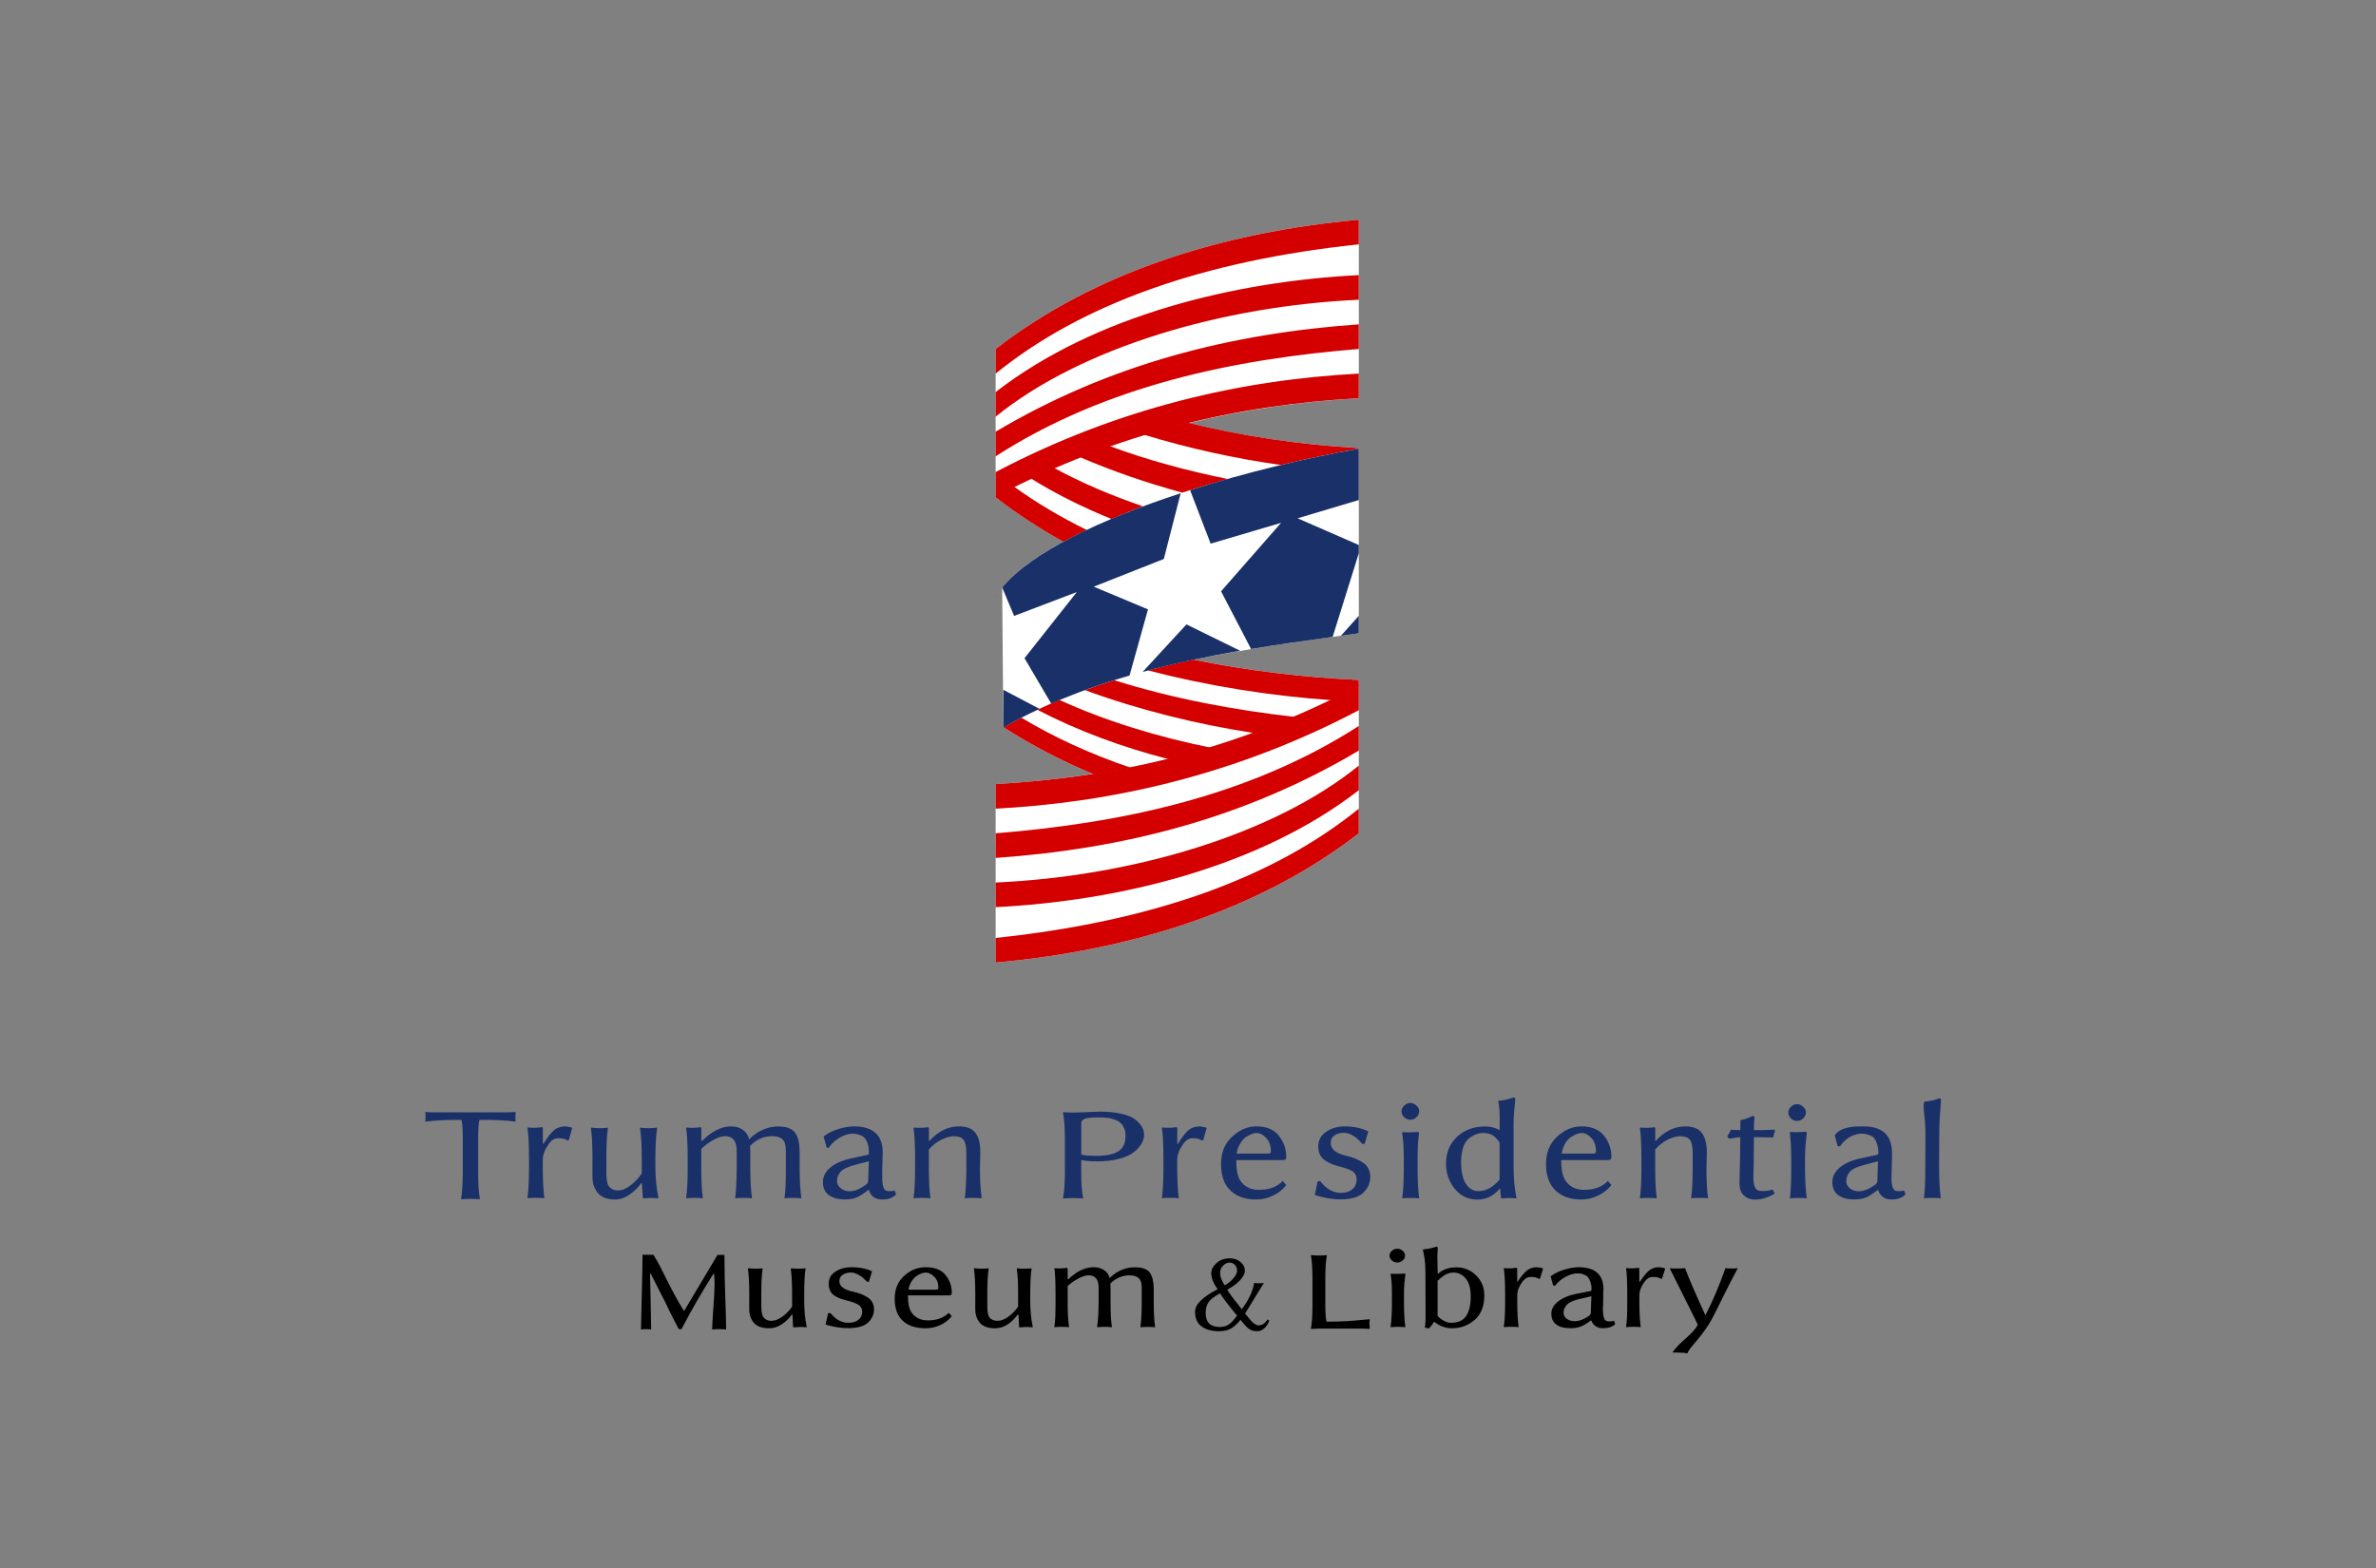 <?xml version="1.0" encoding="utf-8"?>
<!-- Generator: Adobe Illustrator 26.5.0, SVG Export Plug-In . SVG Version: 6.00 Build 0)  -->
<svg version="1.0"
	 id="svg26364" xmlns:svg="http://www.w3.org/2000/svg" xmlns:dc="http://purl.org/dc/elements/1.1/" xmlns:cc="http://creativecommons.org/ns#" xmlns:rdf="http://www.w3.org/1999/02/22-rdf-syntax-ns#"
	 xmlns="http://www.w3.org/2000/svg" xmlns:xlink="http://www.w3.org/1999/xlink" x="0px" y="0px" viewBox="0 0 386 254.78"
	 style="enable-background:new 0 0 386 254.78;" xml:space="preserve">
<rect x="0" y="0" width="386" height="254.78" fill="#808080" stroke="none"/>
<style type="text/css">
	.st0{fill:#1A3068;}
	.st1{fill:#FFFFFF;}
	.st2{fill:#D40000;}
</style>
<path id="text26383" class="st0" d="M245.91,178.3c-0.79,0.3-1.6,0.48-2.44,0.53l-0.06,0.09c0.16,0.88,0.26,1.51,0.22,4.03v0.66
	c-0.73-0.39-1.5-0.59-2.34-0.59c-1.85,0-3.37,0.55-4.56,1.66c-1.19,1.1-1.81,2.56-1.81,4.34c0,1.65,0.5,3.02,1.44,4.16
	c0.95,1.14,2.16,1.72,3.66,1.72c1.42,0,2.63-0.58,3.62-1.78h0.06l0.16,1.53c0,0.05,0.09,0.06,0.25,0.06
	c0.43-0.05,0.75-0.06,0.97-0.06c0.46,0,0.88,0.01,1.25,0.06l0.03-0.06c-0.32-1.6-0.47-3.31-0.47-5.09v-7.06
	c0.01-1.36,0.12-1.95,0.28-3.91C246.15,178.4,246.07,178.3,245.91,178.3L245.91,178.3z M315.06,178.45c-0.79,0.3-1.6,0.48-2.44,0.53
	l-0.03,0.09c-0.28,0.85,0.23,2.57,0.22,5.09l-0.03,5.16c0,2.4-0.05,4.19-0.22,5.31l0.03,0.06c0.34-0.05,0.77-0.06,1.31-0.06
	c0.54,0,1.01,0.01,1.34,0.06l0.06-0.06c-0.17-1.17-0.28-2.95-0.28-5.31l0.03-5.62c0.01-1.18,0.12-2.83,0.28-4.97
	C315.33,178.55,315.23,178.45,315.06,178.45L315.06,178.45z M229.12,179.2c-0.37,0-0.71,0.16-1,0.44c-0.28,0.27-0.44,0.55-0.44,0.91
	c0,0.35,0.15,0.69,0.44,0.97c0.29,0.28,0.63,0.41,1,0.41c0.37,0,0.71-0.13,1-0.41c0.29-0.28,0.44-0.62,0.44-0.97
	c0-0.35-0.15-0.64-0.44-0.91C229.83,179.36,229.5,179.2,229.12,179.2z M291.94,179.39c-0.37,0-0.71,0.16-1,0.44
	c-0.28,0.27-0.41,0.55-0.41,0.91c0,0.35,0.12,0.69,0.41,0.97c0.29,0.28,0.63,0.41,1,0.41c0.37,0,0.71-0.13,1-0.41
	c0.29-0.28,0.44-0.62,0.44-0.97c0-0.35-0.15-0.64-0.44-0.91C292.65,179.55,292.31,179.39,291.94,179.39z M178.69,180.61
	c-0.27,0-0.99,0.04-2.16,0.09c-1.15,0.05-1.91,0.06-2.22,0.06c-0.68,0-1.19-0.02-1.56-0.06l-0.06,0.06c0.2,1.02,0.31,2.46,0.31,4.31
	v5.28c0,1.9-0.11,3.34-0.31,4.31l0.06,0.06c0.36-0.04,0.88-0.06,1.56-0.06c0.69,0,1.22,0.02,1.59,0.06l0.06-0.06
	c-0.21-1.02-0.31-2.46-0.31-4.31v-1.88c0.64,0.15,1.49,0.22,2.59,0.22c1.34,0,2.54-0.13,3.56-0.41c1.03-0.27,1.82-0.63,2.38-1.06
	c0.57-0.44,0.98-0.9,1.25-1.38c0.28-0.48,0.44-0.98,0.44-1.47c0-0.44-0.11-0.84-0.34-1.25c-0.22-0.41-0.6-0.83-1.09-1.22
	c-0.49-0.4-1.25-0.71-2.25-0.94C181.2,180.75,180.05,180.61,178.69,180.61L178.69,180.61z M69.12,180.67l-0.03,0.06
	c0.06,0.62,0.06,1.1,0,1.44l0.03,0.06l0.59-0.06c0.39-0.05,1.1-0.11,2.06-0.16c0.98-0.05,2.03-0.06,3.19-0.06
	c0.15,0.39,0.22,1.42,0.22,3.12v5.34c-0.01,1.92-0.09,3.39-0.28,4.38l0.06,0.06c0.34-0.04,0.81-0.06,1.44-0.06
	c0.64,0,1.15,0.02,1.5,0.06l0.06-0.06c-0.2-1.04-0.28-2.5-0.28-4.38v-5.34c0-1.7,0.07-2.73,0.22-3.12c2.58-0.01,4.51,0.08,5.81,0.28
	l0.06-0.06c-0.06-0.33-0.06-0.81,0-1.44l-0.06-0.06c-0.46,0.04-1.02,0.06-1.72,0.06H70.88C70.18,180.73,69.59,180.71,69.12,180.67z
	 M284.75,181.3c-0.13,0.05-0.29,0.14-0.53,0.25c-0.25,0.11-0.49,0.19-0.69,0.25c-0.19,0.06-0.44,0.12-0.72,0.16l-0.06,0.06
	c0.01,0.89-0.03,0.69-0.03,1.59c-0.75,0-1.27-0.03-1.53-0.06c-0.15,0.34-0.33,0.71-0.59,1.09l0.12,0.19c0.25,0.38,1.12-0.06,2-0.06
	l-0.03,3.31c-0.01,0.6-0.03,1.4-0.06,2.44c-0.03,1.02-0.03,1.65-0.03,1.84c0,0.81,0.24,1.44,0.72,1.88
	c0.48,0.44,1.06,0.66,1.75,0.66c1.08,0.01,2.16-0.31,3.25-0.97l-0.34-0.66c-0.75,0.25-1.47,0.3-2.19,0.19
	c-0.62-0.09-0.94-0.8-0.94-2.16c0-0.2,0-0.67,0.03-1.44c0.03-0.77,0.03-1.46,0.03-2.06l0.03-3.03h1.09c0.98,0,1.66,0.03,2.03,0.06
	c0.07-0.37,0.17-0.74,0.31-1.09l-0.12-0.19c-0.95,0.03-1.61,0.06-1.97,0.06h-1.34c0.01-1.45,0-0.94,0.09-2.06
	c-0.01-0.12-0.18-0.22-0.25-0.25C284.74,181.3,284.73,181.29,284.75,181.3L284.75,181.3z M178.44,181.55c0.61,0,1.16,0.02,1.62,0.09
	c0.46,0.07,0.92,0.2,1.38,0.41c0.45,0.2,0.79,0.53,1.03,0.94c0.25,0.41,0.38,0.91,0.38,1.53c0,1.19-0.37,2.03-1.16,2.53
	c-0.78,0.5-1.97,0.75-3.56,0.75c-1.24-0.01-2.07-0.08-2.47-0.22v-5.09c0-0.33,0.2-0.57,0.59-0.72
	C176.64,181.61,177.37,181.55,178.44,181.55L178.44,181.55z M91.84,183.01c-0.73,0-1.35,0.21-1.84,0.62
	c-0.49,0.41-1.06,1.16-1.72,2.22l-0.09-0.06v-2.41c0-0.18-0.05-0.25-0.16-0.25c-0.69,0.12-1.46,0.13-2.28,0.06l-0.06,0.09
	c0.16,0.99,0.25,2.69,0.25,5.12v1.44c0,2.08-0.09,3.69-0.25,4.78l0.06,0.06c0.34-0.05,0.77-0.06,1.31-0.06
	c0.54,0,0.97,0.01,1.31,0.06l0.06-0.06c-0.16-1.2-0.25-2.81-0.25-4.78v-1.38c0-0.83,0.33-1.68,0.97-2.59
	c0.42-0.62,0.94-0.94,1.56-0.94c0.69,0,1.19,0.13,1.47,0.38l0.22-0.06l0.56-1.97l-0.12-0.09C92.4,183.08,92.07,183.01,91.84,183.01z
	 M118.75,183.01c-1.55,0-3.13,0.79-4.72,2.38l-0.09-0.06v-1.94c-0.01-0.18-0.05-0.25-0.16-0.25c-0.69,0.12-1.46,0.13-2.28,0.06
	l-0.03,0.09c0.16,0.99,0.25,2.69,0.25,5.12v1.44c0,2.1-0.09,3.71-0.25,4.78l0.03,0.06c0.33-0.05,0.77-0.06,1.31-0.06
	c0.55,0,1.01,0.01,1.34,0.06l0.03-0.06c-0.16-1.13-0.25-2.73-0.25-4.78v-3.19c0.65-0.62,1.35-1.12,2.06-1.5
	c0.71-0.38,1.31-0.56,1.81-0.56c1.24,0,1.87,0.78,1.88,2.34v2.91c-0.01,2.1-0.09,3.71-0.25,4.78l0.03,0.06
	c0.34-0.05,0.77-0.06,1.31-0.06c0.55,0,1.01,0.01,1.34,0.06l0.06-0.06c-0.17-1.13-0.28-2.73-0.28-4.78v-2.66
	c0-0.46-0.01-0.78-0.03-1c1.01-1.06,2.22-1.59,3.59-1.59c0.79,0,1.33,0.18,1.69,0.53c0.36,0.35,0.53,0.95,0.53,1.81v2.91
	c0,2.1-0.05,3.71-0.22,4.78l0.03,0.06c0.34-0.05,0.77-0.06,1.31-0.06c0.54,0,1.01,0.01,1.34,0.06l0.06-0.06
	c-0.17-1.13-0.28-2.73-0.28-4.78v-2.62c0-1.38-0.22-2.41-0.69-3.12c-0.47-0.71-1.39-1.09-2.78-1.09c-1.75,0-3.34,0.7-4.75,2.09
	c-0.13-0.64-0.46-1.15-1-1.53C120.19,183.2,119.54,183.01,118.75,183.01z M138.75,183.01c-1.46,0-3.59,0.57-4.88,1.59l-0.06,0.12
	l0.5,1.75l0.31,0.03c0.99-1.5,2.77-2.31,3.84-2.31c0.27,0,0.5,0.04,0.69,0.06c0.19,0.03,0.41,0.1,0.69,0.22
	c0.28,0.11,0.49,0.26,0.66,0.47c0.17,0.2,0.34,0.49,0.47,0.91c0.14,0.41,0.19,0.9,0.19,1.47c0,0.17-0.06,0.28-0.19,0.31l-2.59,0.56
	c-1.44,0.3-2.61,0.79-3.44,1.47c-0.83,0.68-1.25,1.48-1.25,2.38c0,0.96,0.32,1.65,0.94,2.12c0.63,0.47,1.51,0.72,2.59,0.72
	c0.77,0,1.39-0.11,1.91-0.31c0.52-0.21,1.16-0.62,1.91-1.22h0.12c0.16,0.5,0.4,0.9,0.78,1.16c0.39,0.26,0.88,0.38,1.41,0.38
	c0.94,0,1.67-0.27,2.22-0.81l-0.22-0.66c-0.27,0.09-0.52,0.12-0.75,0.12c-0.39,0-0.66-0.06-0.81-0.19
	c-0.31-0.27-0.47-0.95-0.47-2.06c0-0.17-0.01-0.48,0-0.91c0.01-0.43,0.02-0.84,0.03-1.25c0.01-0.42,0.02-0.83,0.03-1.19
	c0.01-0.37,0.03-0.6,0.03-0.66C143.41,184.44,141.84,183.01,138.75,183.01L138.75,183.01z M155.81,183.01
	c-1.79,0-3.4,0.79-4.84,2.38l-0.06-0.06v-1.94c0-0.18-0.08-0.25-0.19-0.25c-0.69,0.12-1.43,0.13-2.25,0.06l-0.06,0.09
	c0.16,0.99,0.25,2.69,0.25,5.12v1.44c0,2.1-0.09,3.71-0.25,4.78l0.06,0.06c0.34-0.05,0.77-0.06,1.31-0.06
	c0.54,0,0.97,0.01,1.31,0.06l0.06-0.06c-0.16-1.13-0.25-2.73-0.25-4.78v-3.09c0.66-0.74,1.35-1.27,2.09-1.62
	c0.74-0.35,1.39-0.53,1.97-0.53c0.75,0,1.27,0.19,1.56,0.56c0.3,0.37,0.47,1.08,0.47,2.12v2.56c0,2-0.09,3.6-0.25,4.78l0.03,0.06
	c0.34-0.05,0.77-0.06,1.31-0.06c0.54,0,1.01,0.01,1.34,0.06l0.06-0.06c-0.17-1.17-0.28-2.78-0.28-4.78c0-0.28,0.01-0.71,0.03-1.31
	c0.02-0.6,0.03-1.06,0.03-1.34c0-1.41-0.26-2.47-0.81-3.16C157.93,183.36,157.05,183.01,155.81,183.01z M194.91,183.01
	c-0.73,0-1.35,0.21-1.84,0.62c-0.49,0.41-1.06,1.16-1.72,2.22l-0.09-0.06v-2.41c0-0.18-0.05-0.25-0.16-0.25
	c-0.69,0.12-1.46,0.13-2.28,0.06l-0.06,0.09c0.16,0.99,0.25,2.69,0.25,5.12v1.44c0,2.08-0.09,3.69-0.25,4.78l0.06,0.06
	c0.34-0.05,0.77-0.06,1.31-0.06c0.54,0,0.97,0.01,1.31,0.06l0.06-0.06c-0.16-1.2-0.25-2.81-0.25-4.78v-1.38
	c0-0.83,0.33-1.68,0.97-2.59c0.42-0.62,0.94-0.94,1.56-0.94c0.69,0,1.19,0.13,1.47,0.38l0.22-0.06l0.56-1.97l-0.12-0.09
	C195.46,183.08,195.13,183.01,194.91,183.01L194.91,183.01z M204.09,183.01c-1.45,0-2.75,0.58-3.94,1.69
	c-1.19,1.11-1.78,2.57-1.78,4.41c0,1.74,0.41,3.08,1.25,4.03c1.02,1.16,2.52,1.75,4.47,1.75c1,0,1.92-0.23,2.78-0.66
	c0.87-0.43,1.55-0.98,2.09-1.69l-0.56-0.66c-0.95,0.97-2.23,1.44-3.84,1.44c-1.36,0-2.39-0.49-3.06-1.5
	c-0.45-0.67-0.66-1.78-0.66-3.34h7.62c0.34,0,0.5-0.17,0.5-0.47c0-1.33-0.4-2.47-1.19-3.47C207,183.54,205.78,183.01,204.09,183.01z
	 M218.41,183.01c-1.14,0-2.13,0.31-2.97,0.88c-0.84,0.56-1.28,1.35-1.28,2.38c0,0.95,0.31,1.64,0.91,2.12
	c0.59,0.47,1.42,0.86,2.47,1.12c0.98,0.24,1.7,0.49,2.16,0.78c0.46,0.29,0.69,0.74,0.69,1.34c0,0.68-0.24,1.23-0.72,1.62
	c-0.48,0.39-1.11,0.56-1.88,0.56c-1.24-0.01-2.34-0.64-3.31-1.91l-0.41,0.03l-0.47,2.22c1.43,0.47,2.83,0.72,4.22,0.72
	c0.91,0,1.71-0.12,2.38-0.34c0.67-0.23,1.15-0.55,1.47-0.94c0.33-0.39,0.58-0.77,0.72-1.16c0.15-0.39,0.22-0.78,0.22-1.19
	c0-0.99-0.37-1.73-1.06-2.25c-0.69-0.52-1.62-0.92-2.78-1.19c-1.74-0.39-2.59-1.1-2.59-2.09c0-0.53,0.19-0.93,0.59-1.22
	c0.4-0.29,0.94-0.44,1.56-0.44c0.45,0,0.88,0.13,1.31,0.38c0.43,0.23,0.71,0.42,0.88,0.59c0.17,0.16,0.46,0.46,0.81,0.84l0.38-0.03
	l0.56-1.97l-0.06-0.09C221.11,183.27,219.85,183.01,218.41,183.01L218.41,183.01z M256.91,183.01c-1.45,0-2.78,0.58-3.97,1.69
	c-1.19,1.11-1.78,2.57-1.78,4.41c0,1.74,0.44,3.08,1.28,4.03c1.02,1.16,2.49,1.75,4.44,1.75c1,0,1.92-0.23,2.78-0.66
	c0.87-0.43,1.59-0.98,2.12-1.69l-0.56-0.66c-0.95,0.97-2.23,1.44-3.84,1.44c-1.36,0-2.39-0.49-3.06-1.5
	c-0.45-0.67-0.69-1.78-0.69-3.34h7.66c0.34,0,0.5-0.17,0.5-0.47c0-1.33-0.4-2.47-1.19-3.47
	C259.82,183.54,258.59,183.01,256.91,183.01z M273.81,183.01c-1.79,0-3.4,0.79-4.84,2.38l-0.06-0.06v-1.94
	c0-0.18-0.05-0.25-0.16-0.25c-0.69,0.12-1.46,0.13-2.28,0.06l-0.06,0.09c0.16,0.99,0.25,2.69,0.25,5.12v1.44
	c0,2.1-0.09,3.71-0.25,4.78l0.06,0.06c0.34-0.05,0.77-0.06,1.31-0.06s0.97,0.01,1.31,0.06l0.06-0.06c-0.16-1.13-0.25-2.73-0.25-4.78
	v-3.09c0.66-0.74,1.35-1.27,2.09-1.62c0.74-0.35,1.39-0.53,1.97-0.53c0.75,0,1.27,0.19,1.56,0.56c0.3,0.37,0.47,1.08,0.47,2.12v2.56
	c0,2-0.09,3.6-0.25,4.78l0.06,0.06c0.34-0.05,0.77-0.06,1.31-0.06c0.54,0,0.97,0.01,1.31,0.06l0.06-0.06
	c-0.17-1.17-0.25-2.78-0.25-4.78c0-0.28,0.01-0.71,0.03-1.31c0.02-0.6,0.03-1.06,0.03-1.34c0-1.41-0.3-2.47-0.84-3.16
	C275.93,183.36,275.05,183.01,273.81,183.01L273.81,183.01z M302.72,183.01c-1.46,0-3.58,0.03-4.56,1.34l-0.09,0.12l0.47,1.75
	l0.38,0.03c0.99-1.5,2.46-2.06,3.53-2.06c0.27,0,0.47,0.04,0.66,0.06c0.19,0.03,0.41,0.1,0.69,0.22c0.28,0.11,0.52,0.26,0.69,0.47
	c0.17,0.2,0.31,0.49,0.44,0.91c0.14,0.41,0.22,0.9,0.22,1.47c0,0.17-0.06,0.28-0.19,0.31l-2.62,0.56c-1.44,0.3-2.57,0.79-3.41,1.47
	c-0.83,0.68-1.25,1.48-1.25,2.38c0,0.96,0.32,1.65,0.94,2.12c0.63,0.47,1.47,0.72,2.56,0.72c0.77,0,1.43-0.11,1.94-0.31
	c0.52-0.21,1.16-0.62,1.91-1.22h0.09c0.16,0.5,0.43,0.9,0.81,1.16c0.39,0.26,0.84,0.38,1.38,0.38c0.94,0,1.7-0.27,2.25-0.81
	l-0.22-0.66c-0.27,0.09-0.52,0.12-0.75,0.12c-0.39,0-0.69-0.06-0.84-0.19c-0.31-0.27-0.47-0.95-0.47-2.06
	c0-0.17,0.02-0.48,0.03-0.91c0.01-0.43,0.02-0.84,0.03-1.25c0.01-0.42,0.02-0.83,0.03-1.19c0.01-0.37,0-0.6,0-0.66
	C307.34,184.44,305.81,183.01,302.72,183.01L302.72,183.01z M96.06,183.2L96,183.3c0.16,1.13,0.25,2.7,0.25,4.75v3.19
	c0,1.04,0.3,1.89,0.88,2.59c0.58,0.7,1.52,1.06,2.81,1.06c0.8,0,1.56-0.26,2.31-0.78c0.76-0.52,1.42-1.15,1.94-1.91l0.09,0.06
	l0.16,2.38c0,0.05,0.09,0.06,0.25,0.06c0.43-0.05,0.75-0.06,0.97-0.06c0.46,0,0.88,0.01,1.25,0.06l0.06-0.06
	c-0.32-1.6-0.5-3.31-0.5-5.09v-1.5c0.01-2.12,0.12-3.69,0.28-4.75l-0.06-0.09c-0.34,0.05-0.8,0.09-1.34,0.09
	c-0.54,0-0.97-0.04-1.31-0.09l-0.06,0.09c0.17,1.17,0.28,2.74,0.28,4.75v2.59c-0.48,0.74-1.09,1.38-1.81,1.94
	c-0.71,0.55-1.4,0.84-2.06,0.84c-0.59,0-1.05-0.2-1.38-0.56c-0.33-0.36-0.5-1.08-0.5-2.19v-2.62c0-2.12,0.09-3.69,0.25-4.75
	l-0.06-0.09c-0.34,0.05-0.77,0.09-1.31,0.09C96.84,183.3,96.4,183.25,96.06,183.2L96.06,183.2z M293.25,183.89
	c-0.82,0.07-1.63,0.08-2.44,0.03c-0.01,0.03-0.03,0.06-0.03,0.09c0.1,1.08,0.22,2.07,0.22,4.41v1.44c0,2-0.05,3.6-0.22,4.78
	l0.03,0.06c0.34-0.05,0.77-0.06,1.31-0.06s1.01,0.01,1.34,0.06l0.06-0.06c-0.17-1.26-0.28-2.86-0.28-4.78v-1.88
	c0.01-1.55,0.12-2.33,0.28-3.81c0-0.13-0.03-0.22-0.06-0.25C293.44,183.9,293.36,183.89,293.25,183.89z M230.28,183.92
	c-0.82,0.07-1.63,0.08-2.44,0.03l-0.06,0.09c0.16,1.08,0.28,2.03,0.28,4.38v1.44c0,2-0.09,3.6-0.25,4.78l0.06,0.06
	c0.34-0.05,0.77-0.06,1.31-0.06c0.54,0,0.97,0.01,1.31,0.06l0.06-0.06c-0.17-1.26-0.25-2.86-0.25-4.78v-1.88
	c0.01-1.55,0.05-2.3,0.22-3.78c0-0.13,0.01-0.22-0.03-0.25C230.47,183.93,230.39,183.92,230.28,183.92L230.28,183.92z
	 M204.09,184.08c0.58,0,1.13,0.28,1.62,0.81c0.5,0.52,0.75,1.24,0.75,2.16c0,0.25-0.11,0.38-0.38,0.38h-5.19
	c0.11-0.64,0.33-1.21,0.62-1.69c0.29-0.47,0.59-0.81,0.94-1.03c0.35-0.22,0.67-0.37,0.94-0.47
	C203.67,184.14,203.88,184.08,204.09,184.08z M240.97,184.08c0.63,0,1.14,0.13,1.53,0.38c0.39,0.25,0.77,0.63,1.12,1.16v6.03
	c-1.05,1.25-2.22,1.88-3.47,1.88c-0.82,0-1.48-0.4-2-1.19c-0.52-0.8-0.78-1.96-0.78-3.53c0-0.93,0.12-1.74,0.34-2.41
	c0.24-0.66,0.54-1.14,0.94-1.44c0.39-0.31,0.78-0.53,1.16-0.66C240.19,184.16,240.58,184.08,240.97,184.08z M256.91,184.08
	c0.58,0,1.13,0.28,1.62,0.81c0.5,0.52,0.75,1.24,0.75,2.16c0,0.25-0.14,0.38-0.41,0.38h-5.16c0.11-0.64,0.3-1.21,0.59-1.69
	c0.29-0.47,0.62-0.81,0.97-1.03c0.35-0.22,0.64-0.37,0.91-0.47C256.45,184.14,256.7,184.08,256.91,184.08z M141.16,188.67
	l-0.12,3.16c0,0.28-0.14,0.52-0.41,0.69c-0.97,0.69-1.81,1.03-2.56,1.03c-0.62,0-1.12-0.17-1.5-0.5c-0.38-0.33-0.59-0.7-0.59-1.12
	c0-0.64,0.21-1.16,0.62-1.59s1.12-0.76,2.16-1.03L141.16,188.67z M305.09,188.67l-0.09,3.16c0,0.28-0.14,0.52-0.41,0.69
	c-0.97,0.69-1.84,1.03-2.59,1.03c-0.62,0-1.12-0.17-1.5-0.5c-0.38-0.33-0.56-0.7-0.56-1.12c0-0.64,0.21-1.16,0.62-1.59
	s1.12-0.76,2.16-1.03L305.09,188.67L305.09,188.67z"/>
<path id="path30027" d="M233.34,202.55c-0.7,0.25-1.39,0.39-2.12,0.44l-0.06,0.06c0.2,0.99,0.4,1.71,0.41,3.56l0.03,7.38
	c0,0.73-0.05,1.27-0.12,1.66c0.13,0.12,0.36,0.16,0.69,0.16c0.28-0.28,0.55-0.62,0.81-1.06c0.93,0.72,1.88,1.06,2.88,1.06
	c1.41,0,2.63-0.44,3.69-1.34c1.06-0.91,1.59-2.26,1.59-4c0-1.31-0.45-2.38-1.34-3.25c-0.89-0.87-1.93-1.31-3.16-1.31
	c-1.29,0-2.31,0.36-3.06,1.09l-0.03-0.78c-0.05-1.62-0.06-2.29,0.03-3.44C233.56,202.61,233.49,202.55,233.34,202.55L233.34,202.55z
	 M227,202.89c-0.33,0-0.62,0.11-0.88,0.34c-0.25,0.22-0.38,0.49-0.38,0.78c0,0.3,0.13,0.55,0.38,0.78c0.26,0.23,0.55,0.34,0.88,0.34
	c0.33,0,0.62-0.11,0.88-0.34c0.26-0.23,0.38-0.49,0.38-0.78c0-0.29-0.12-0.56-0.38-0.78C227.62,203,227.33,202.89,227,202.89z
	 M104.38,203.89c-0.01,3.18-0.15,6.83-0.25,12.12c0.17-0.04,0.42-0.06,0.75-0.06c0.28,0,0.74,0.03,0.91,0.06
	c-0.06-3.11-0.08-4.83-0.19-9.09h0.09c0.28,0.48,0.49,0.96,0.78,1.5c0.29,0.54,0.54,1.06,0.78,1.53c0.24,0.48,0.51,0.99,0.78,1.53
	c0.27,0.54,0.49,1.03,0.72,1.5c0.23,0.46,0.48,0.97,0.75,1.5c0.28,0.53,0.53,1.02,0.78,1.47h0.44c1.51-2.92,3.24-5.94,5.19-9
	l0.09,0.03c0.28,2-0.18,5.38-0.31,9.03c0.23-0.04,0.58-0.06,1.09-0.06c0.56,0,0.96,0.03,1.19,0.06c-0.02-3.34-0.28-7.15-0.28-12.12
	h-1.12l-5.44,9.12c-0.47-0.74-0.93-1.52-1.41-2.41c-0.48-0.88-0.9-1.68-1.25-2.38c-0.35-0.7-0.75-1.52-1.22-2.44
	c-0.47-0.91-0.69-1.21-1.09-1.91H104.38z M213,203.92l-0.03,0.06c0.16,0.88,0.25,2.1,0.25,3.69v4.5c0,1.63-0.09,2.85-0.25,3.69
	l0.03,0.06l1.25-0.06H221c0.59,0,1.08,0.03,1.47,0.06l0.06-0.06c-0.03-0.34-0.06-0.61-0.06-0.81c0-0.23,0.03-0.43,0.06-0.62
	l-0.06-0.09l-1,0.09c-0.67,0.07-1.56,0.15-2.72,0.22c-1.16,0.07-2.23,0.09-3.22,0.09c-0.14-0.34-0.22-1.19-0.22-2.56v-4.5
	c0-1.65,0.08-2.87,0.25-3.69v-0.06c-0.3,0.04-0.75,0.06-1.31,0.06C213.71,203.98,213.3,203.96,213,203.92L213,203.92z
	 M199.81,204.45c-0.9,0-1.63,0.26-2.19,0.78c-0.56,0.51-0.84,1.05-0.84,1.62c-0.01,0.75,0.33,1.63,1.03,2.62
	c-1.28,0.66-2.2,1.29-2.78,1.88c-0.58,0.58-0.88,1.17-0.88,1.81c0,1.06,0.37,1.87,1.09,2.38s1.65,0.75,2.78,0.75
	c0.77,0,1.44-0.13,1.97-0.44c0.53-0.31,1.04-0.79,1.53-1.41l0.56,0.66c0.28,0.36,0.59,0.65,0.88,0.84c0.29,0.18,0.51,0.28,0.69,0.31
	c0.18,0.03,0.4,0.03,0.66,0.03c0.36,0,0.72-0.14,1.06-0.44c0.35-0.29,0.64-0.72,0.84-1.31l-0.31-0.16
	c-0.36,0.64-0.85,0.97-1.47,0.97c-0.17,0-0.39-0.09-0.66-0.28c-0.27-0.19-0.56-0.48-0.84-0.84l-0.66-0.81
	c0.17-0.23,0.66-1.05,1.5-2.44c0.84-1.39,1.37-2.24,1.56-2.53c-0.13,0.03-0.42,0.06-0.84,0.06c-0.38,0-0.62-0.03-0.75-0.06
	c-0.17,1.25-0.83,2.69-2,4.28c-1.11-1.37-1.87-2.38-2.28-3.03l-0.06-0.16c0.82-0.44,1.49-0.93,2.03-1.5
	c0.54-0.57,0.81-1.09,0.81-1.56c0-0.55-0.24-1.04-0.72-1.44C201.06,204.65,200.5,204.45,199.81,204.45L199.81,204.45z
	 M199.72,205.14c0.38,0,0.68,0.13,0.91,0.38c0.23,0.24,0.34,0.56,0.34,0.97c0,0.33-0.2,0.72-0.56,1.16
	c-0.36,0.44-0.83,0.82-1.44,1.19c-0.49-0.73-0.75-1.4-0.75-2c0-0.52,0.17-0.92,0.5-1.22C199.05,205.3,199.4,205.14,199.72,205.14z
	 M138.34,205.89c-1,0-1.89,0.24-2.62,0.72c-0.74,0.47-1.09,1.11-1.09,1.97c0,0.79,0.26,1.41,0.78,1.81c0.52,0.4,1.24,0.68,2.16,0.91
	c0.85,0.2,1.48,0.44,1.88,0.69c0.4,0.24,0.62,0.62,0.62,1.12c0,0.57-0.21,1.01-0.62,1.34c-0.42,0.32-0.99,0.47-1.66,0.47
	c-1.09-0.01-2.03-0.54-2.88-1.59l-0.38,0.03l-0.41,1.84c1.25,0.4,2.47,0.59,3.69,0.59c0.8,0,1.51-0.09,2.09-0.28
	c0.58-0.19,1-0.46,1.28-0.78c0.29-0.32,0.51-0.64,0.62-0.97c0.13-0.32,0.19-0.63,0.19-0.97c0-0.83-0.3-1.47-0.91-1.91
	c-0.61-0.44-1.42-0.78-2.44-1c-1.52-0.32-2.28-0.89-2.28-1.72c0-0.45,0.18-0.79,0.53-1.03c0.35-0.24,0.8-0.37,1.34-0.38
	c0.39,0,0.75,0.11,1.12,0.31c0.38,0.19,0.64,0.36,0.78,0.5c0.15,0.14,0.41,0.36,0.72,0.69h0.31l0.5-1.66l-0.03-0.06
	C140.71,206.11,139.61,205.89,138.34,205.89L138.34,205.89z M150.38,205.89c-1.27,0-2.43,0.45-3.47,1.38
	c-1.04,0.93-1.56,2.19-1.56,3.72c0,1.45,0.36,2.58,1.09,3.38c0.89,0.97,2.2,1.44,3.91,1.44c0.87,0,1.69-0.17,2.44-0.53
	c0.76-0.36,1.37-0.85,1.84-1.44l-0.5-0.53c-0.83,0.81-1.96,1.22-3.38,1.22c-1.19,0-2.06-0.44-2.66-1.28
	c-0.39-0.56-0.59-1.47-0.59-2.78h6.69c0.3,0,0.44-0.12,0.44-0.38c0-1.11-0.34-2.1-1.03-2.94
	C152.91,206.3,151.85,205.89,150.38,205.89L150.38,205.89z M177.66,205.89c-1.36,0-2.73,0.64-4.12,1.97l-0.09-0.06v-1.59
	c-0.01-0.15-0.06-0.22-0.16-0.22c-0.6,0.1-1.25,0.12-1.97,0.06l-0.03,0.06c0.14,0.83,0.19,2.24,0.19,4.28v1.22
	c0,1.76-0.04,3.07-0.19,3.97l0.03,0.06c0.29-0.04,0.68-0.06,1.16-0.06c0.48,0,0.86,0.02,1.16,0.06l0.03-0.06
	c-0.14-0.94-0.22-2.26-0.22-3.97v-2.66c0.57-0.52,1.16-0.93,1.78-1.25c0.62-0.32,1.15-0.5,1.59-0.5c1.09,0,1.66,0.66,1.66,1.97v2.44
	c-0.01,1.76-0.11,3.07-0.25,3.97l0.06,0.06c0.3-0.04,0.68-0.06,1.16-0.06c0.48,0,0.86,0.02,1.16,0.06l0.03-0.06
	c-0.15-0.94-0.22-2.26-0.22-3.97v-2.22c0-0.38-0.02-0.66-0.03-0.84c0.88-0.89,1.93-1.34,3.12-1.34c0.69,0,1.19,0.17,1.5,0.47
	c0.31,0.3,0.47,0.78,0.47,1.5v2.44c0,1.76-0.07,3.07-0.22,3.97l0.06,0.06c0.3-0.04,0.65-0.06,1.12-0.06c0.47,0,0.86,0.02,1.16,0.06
	l0.06-0.06c-0.15-0.94-0.22-2.26-0.22-3.97v-2.19c0-1.15-0.22-2.03-0.62-2.62c-0.41-0.6-1.22-0.91-2.44-0.91
	c-1.53,0-2.89,0.58-4.12,1.75c-0.11-0.53-0.4-0.96-0.88-1.28C178.91,206.04,178.34,205.89,177.66,205.89z M249.66,205.89
	c-0.64,0-1.16,0.19-1.59,0.53c-0.43,0.35-0.96,0.96-1.53,1.84l-0.06-0.06v-2c0-0.15-0.03-0.22-0.12-0.22c-0.61,0.1-1.28,0.12-2,0.06
	l-0.06,0.06c0.14,0.83,0.22,2.24,0.22,4.28v1.22c0,1.74-0.07,3.05-0.22,3.97l0.06,0.06c0.3-0.04,0.68-0.06,1.16-0.06
	s0.86,0.02,1.16,0.06l0.03-0.06c-0.14-1.01-0.22-2.32-0.22-3.97v-1.16c0-0.7,0.28-1.42,0.84-2.19c0.37-0.52,0.83-0.78,1.38-0.78
	c0.61,0,1.03,0.1,1.28,0.31l0.19-0.03l0.5-1.62l-0.09-0.09C250.17,205.95,249.86,205.89,249.66,205.89L249.66,205.89z
	 M256.44,205.89c-1.28,0-3.31,0.55-4.44,1.41l-0.09,0.09l0.41,1.47l0.34,0.03c0.86-1.25,2.6-2,3.53-2c0.23,0,0.43,0.01,0.59,0.03
	c0.17,0.02,0.35,0.09,0.59,0.19c0.25,0.09,0.45,0.2,0.59,0.38c0.15,0.17,0.29,0.44,0.41,0.78c0.12,0.35,0.19,0.74,0.19,1.22
	c0,0.14-0.08,0.25-0.19,0.28l-2.28,0.44c-1.26,0.25-2.24,0.68-2.97,1.25c-0.73,0.57-1.09,1.22-1.09,1.97c0,0.8,0.27,1.39,0.81,1.78
	c0.55,0.4,1.3,0.59,2.25,0.59c0.67,0,1.21-0.08,1.66-0.25c0.46-0.17,1.03-0.5,1.69-1h0.09c0.14,0.42,0.38,0.72,0.72,0.94
	c0.34,0.22,0.72,0.31,1.19,0.31c0.82,0,1.49-0.2,1.97-0.66l-0.19-0.56c-0.24,0.08-0.46,0.12-0.66,0.12c-0.34,0-0.58-0.05-0.72-0.16
	c-0.27-0.22-0.44-0.82-0.44-1.75c0-0.14,0.02-0.39,0.03-0.75c0.01-0.36,0.02-0.72,0.03-1.06c0.01-0.35-0.01-0.67,0-0.97
	c0.01-0.31,0.03-0.48,0.03-0.53C260.5,207.09,259.14,205.89,256.44,205.89L256.44,205.89z M269.5,205.89
	c-0.64,0-1.16,0.19-1.59,0.53c-0.43,0.35-0.92,0.96-1.5,1.84l-0.09-0.06v-2c0-0.15-0.03-0.22-0.12-0.22c-0.61,0.1-1.28,0.12-2,0.06
	l-0.03,0.06c0.14,0.83,0.19,2.24,0.19,4.28v1.22c0,1.74-0.04,3.05-0.19,3.97l0.03,0.06c0.3-0.04,0.68-0.06,1.16-0.06
	s0.86,0.02,1.16,0.06l0.03-0.06c-0.14-1.01-0.22-2.32-0.22-3.97v-1.16c0-0.7,0.28-1.42,0.84-2.19c0.37-0.52,0.83-0.78,1.38-0.78
	c0.61,0,1.03,0.1,1.28,0.31l0.19-0.03l0.5-1.62l-0.09-0.09C270.01,205.95,269.7,205.89,269.5,205.89L269.5,205.89z M121.56,206.05
	l-0.06,0.06c0.14,0.94,0.22,2.26,0.22,3.97v2.66c0,0.87,0.25,1.6,0.75,2.19c0.51,0.58,1.34,0.88,2.47,0.88
	c0.7,0,1.38-0.19,2.03-0.62c0.66-0.43,1.23-0.99,1.69-1.62l0.09,0.09l0.09,1.94c0,0.04,0.07,0.06,0.22,0.06
	c0.38-0.04,0.68-0.06,0.88-0.06c0.4,0,0.77,0.02,1.09,0.06l0.03-0.06c-0.28-1.34-0.41-2.73-0.41-4.22v-1.28
	c0.01-1.77,0.07-3.08,0.22-3.97l-0.06-0.06c-0.3,0.04-0.68,0.06-1.16,0.06c-0.47,0-0.86-0.02-1.16-0.06l-0.03,0.06
	c0.15,0.98,0.22,2.29,0.22,3.97v2.19c-0.42,0.62-0.93,1.16-1.56,1.62c-0.62,0.46-1.24,0.69-1.81,0.69c-0.52,0-0.9-0.17-1.19-0.47
	c-0.29-0.3-0.44-0.92-0.44-1.84v-2.19c0-1.77,0.07-3.08,0.22-3.97l-0.06-0.06c-0.3,0.04-0.68,0.06-1.16,0.06
	C122.22,206.11,121.86,206.09,121.56,206.05L121.56,206.05z M158.25,206.05l-0.03,0.06c0.14,0.94,0.22,2.26,0.22,3.97v2.66
	c0,0.87,0.25,1.6,0.75,2.19c0.51,0.58,1.34,0.88,2.47,0.88c0.7,0,1.38-0.19,2.03-0.62c0.66-0.43,1.2-0.99,1.66-1.62l0.12,0.09
	l0.09,1.94c0,0.04,0.07,0.06,0.22,0.06c0.38-0.04,0.68-0.06,0.88-0.06c0.4,0,0.73,0.02,1.06,0.06l0.06-0.06
	c-0.28-1.34-0.41-2.73-0.41-4.22v-1.28c0.01-1.77,0.07-3.08,0.22-3.97l-0.06-0.06c-0.3,0.04-0.68,0.06-1.16,0.06
	c-0.47,0-0.86-0.02-1.16-0.06l-0.03,0.06c0.15,0.98,0.22,2.29,0.22,3.97v2.19c-0.42,0.62-0.93,1.16-1.56,1.62
	c-0.62,0.46-1.24,0.69-1.81,0.69c-0.52,0-0.93-0.17-1.22-0.47s-0.41-0.92-0.41-1.84v-2.19c0-1.77,0.07-3.08,0.22-3.97l-0.06-0.06
	c-0.3,0.04-0.68,0.06-1.16,0.06C158.93,206.11,158.55,206.09,158.25,206.05L158.25,206.05z M271.25,206.05
	c2.84,5.72,4.23,8.4,4.56,9.19c-0.76,1.56-2.95,2.75-4.12,4.53c0.28-0.07,0.95,0,1.25,0c0.52,0,0.91,0.05,1.19,0.12
	c0.41-1.19,2.59-2.71,4.41-6.41c1.82-3.69,3.08-6.16,3.78-7.44c-0.16,0.04-0.52,0.06-1.06,0.06c-0.48,0-0.78-0.02-0.94-0.06
	c-1.05,2.96-2.15,5.51-3.25,7.62h-0.03c-1.65-3.58-2.74-6.12-3.28-7.62c-0.21,0.04-0.63,0.06-1.22,0.06
	C271.91,206.11,271.48,206.09,271.25,206.05L271.25,206.05z M150.38,206.76c0.51,0,0.97,0.24,1.41,0.69
	c0.44,0.44,0.66,1.02,0.66,1.78c0,0.21-0.11,0.31-0.34,0.31h-4.53c0.1-0.53,0.28-0.98,0.53-1.38c0.26-0.4,0.54-0.69,0.84-0.88
	c0.3-0.19,0.58-0.33,0.81-0.41C149.98,206.81,150.19,206.76,150.38,206.76z M236.12,206.76c0.81,0,1.47,0.33,2,0.97
	c0.54,0.64,0.81,1.61,0.81,2.91c0,1.42-0.26,2.49-0.78,3.22c-0.51,0.72-1.31,1.06-2.44,1.06c-0.36,0-0.75-0.11-1.16-0.34
	c-0.41-0.23-0.74-0.49-1-0.78v-5.72c0.52-0.47,0.95-0.81,1.31-1C235.24,206.88,235.65,206.76,236.12,206.76z M228.09,206.92
	c-0.72,0.06-1.42,0.07-2.12,0.03l-0.06,0.06c0.14,0.91,0.22,1.42,0.22,3.38v1.22c0,1.67-0.07,2.98-0.22,3.97l0.06,0.06
	c0.3-0.04,0.65-0.06,1.12-0.06s0.86,0.02,1.16,0.06l0.06-0.06c-0.15-1.05-0.22-2.36-0.22-3.97v-1.56c0.01-1.3,0.07-1.67,0.22-2.91
	c0-0.11,0.03-0.17,0-0.19c-0.02-0.02-0.09-0.03-0.19-0.03H228.09L228.09,206.92z M198.22,210.14c0.4,0.69,1.32,1.89,2.75,3.62
	c-0.4,0.5-0.69,0.87-0.88,1.06c-0.18,0.19-0.42,0.36-0.75,0.53c-0.33,0.17-0.72,0.25-1.16,0.25c-1.53,0-2.31-0.76-2.31-2.25
	c0-0.7,0.15-1.29,0.47-1.78C196.67,211.09,197.3,210.61,198.22,210.14z M258.53,210.61l-0.09,2.62c0,0.24-0.11,0.45-0.34,0.59
	c-0.85,0.58-1.59,0.84-2.25,0.84c-0.54,0-1.01-0.13-1.34-0.41s-0.5-0.58-0.5-0.94c0-0.53,0.2-0.98,0.56-1.34
	c0.36-0.36,0.97-0.65,1.88-0.88L258.53,210.61L258.53,210.61z"/>
<path id="path29711-4-6-2" class="st1" d="M220.75,35.7c-22,2-42.81,8.46-59,21v23.91v0.09v0.09c3.46,2.68,7.15,5.08,11,7.22
	c-4.33,2.35-7.79,4.85-9.94,7.44L163,118.2c0.01-0.01,0.02-0.02,0.03-0.03c4.49,2.88,9.39,5.44,14.47,7.56
	c-5.24,0.82-10.48,1.36-15.75,1.66v29c22-2,42.81-8.46,59-21v-24.91c-8.98-0.43-17.91-1.48-26.84-3.31
	c8.93-1.8,17.48-3.01,26.84-4.28v-30V72.8c-9.2-0.52-18.44-1.82-27.59-4.06c9.19-2.25,18.36-3.51,27.59-4.03V35.7z"/>
<path id="path29711-4-6" class="st2" d="M192.94,68.67c-2.38,0.59-4.77,1.21-7.16,1.94c7.5,2.29,14.96,3.9,22.31,4.94
	c4.32-1.04,8.6-1.93,12.66-2.66V72.8C211.47,72.28,202.16,70.94,192.94,68.67z M180.22,72.45c-1.6,0.57-3.21,1.18-4.81,1.81
	c5.46,2.35,11.01,4.24,16.66,5.78c2.42-0.79,4.88-1.51,7.38-2.22C192.92,76.5,186.47,74.78,180.22,72.45z M171.22,76.01
	c-1.25,0.54-2.5,1.13-3.75,1.72c4.1,2.55,8.51,4.73,13.09,6.59c1.66-0.7,3.35-1.4,5.12-2.06C180.51,80.5,175.63,78.42,171.22,76.01z
	 M164.72,79.05c-0.81,0.38-2.18,1.14-2.97,1.56v0.19c3.46,2.68,7.15,5.08,11,7.22c1.2-0.65,2.49-1.28,3.81-1.91
	C172.28,84,168.32,81.66,164.72,79.05z M161.75,96.73v0.16c0.03-0.04,0.07-0.08,0.09-0.12C161.81,96.75,161.78,96.75,161.75,96.73z
	 M193.88,107.17c-2.48,0.52-4.93,1.1-7.38,1.75c10.1,2.63,20.12,4.16,29.84,4.84c1.5-0.73,2.9-1.49,4.41-2.28v-1
	C211.76,110.05,202.82,109.01,193.88,107.17z M181,110.51c-1.59,0.5-3.18,1.05-4.75,1.62c8.94,3.26,18.12,5.53,27.47,6.97
	c2.2-0.81,4.42-1.68,6.62-2.62C200.46,115.36,190.53,113.51,181,110.51z M172.09,113.73c-1.2,0.5-2.38,1.04-3.56,1.59
	c6.55,3.42,13.83,6.1,21.34,8.03c0.01,0,0.02,0,0.03,0c2.26-0.56,4.52-1.18,6.78-1.88c-8.87-1.79-17.3-4.42-24.56-7.75
	C172.12,113.73,172.1,113.74,172.09,113.73z M165.94,116.61c-0.98,0.5-1.94,1.02-2.91,1.56c4.54,2.9,9.49,5.49,14.62,7.62
	c2.01-0.32,4.02-0.66,6.03-1.06C177.12,122.5,171.18,119.76,165.94,116.61z"/>
<path id="path29711-9-9" class="st2" d="M220.75,35.7c-22,2-42.81,8.46-59,21v4c13.99-11.34,33.68-18.33,59-21V35.7z M220.75,44.7
	c-20,1-42.81,6.46-59,19v4c13.99-11.34,37-18,59-19V44.7z M220.75,52.7c-20.64,1.45-40.38,6.38-59,17.44v4
	c17.91-11.54,38.84-15.8,59-17.44V52.7z M220.75,60.7c-19,1-39.06,5.51-59,16v4c19.94-10.52,39.31-14.9,59-16V60.7z M220.75,111.39
	c-19.94,10.52-39.31,14.9-59,16v4c19-1,39.06-5.51,59-16V111.39z M220.75,117.95c-17.91,11.54-38.84,15.8-59,17.44v4
	c20.64-1.45,40.38-6.38,59-17.44V117.95z M220.75,124.39c-13.99,11.34-37,18-59,19v4c20-1,42.81-6.46,59-19V124.39z M220.75,131.39
	c-13.99,11.34-33.68,18.33-59,21v4c22-2,42.81-8.46,59-21V131.39z"/>
<g id="layer25">
	<path id="path29957" class="st0" d="M220.75,72.89c-8.7,1.56-18.39,3.88-27.41,6.75l3.34,8.69l11.44-3.38l-9.75,11.12l4.88,9.38
		c4.4-0.73,8.81-1.36,13.25-1.97l4.25-13.59v-1.34l-9.94-4.34l9.94-2.97V72.89z M191.81,80.14c-12.9,4.22-24.22,9.55-29,15.31
		l1.94,4.62l10.19-3.88l-8.5,10.75l4.34,7.38c4.15-1.81,8.4-3.31,12.72-4.56l3-10.75l-8.81-3.69l11.38-4.5L191.81,80.14z
		 M220.75,100.05l-2.91,3.25c0.97-0.13,1.94-0.28,2.91-0.41V100.05z M192.75,101.45l-7.12,7.72c5.2-1.41,10.49-2.51,15.84-3.44
		L192.75,101.45z M163,112.08v6.12c1.93-1.09,3.89-2.11,5.88-3.03L163,112.08z"/>
</g>
<g id="layer26">
</g>
</svg>
